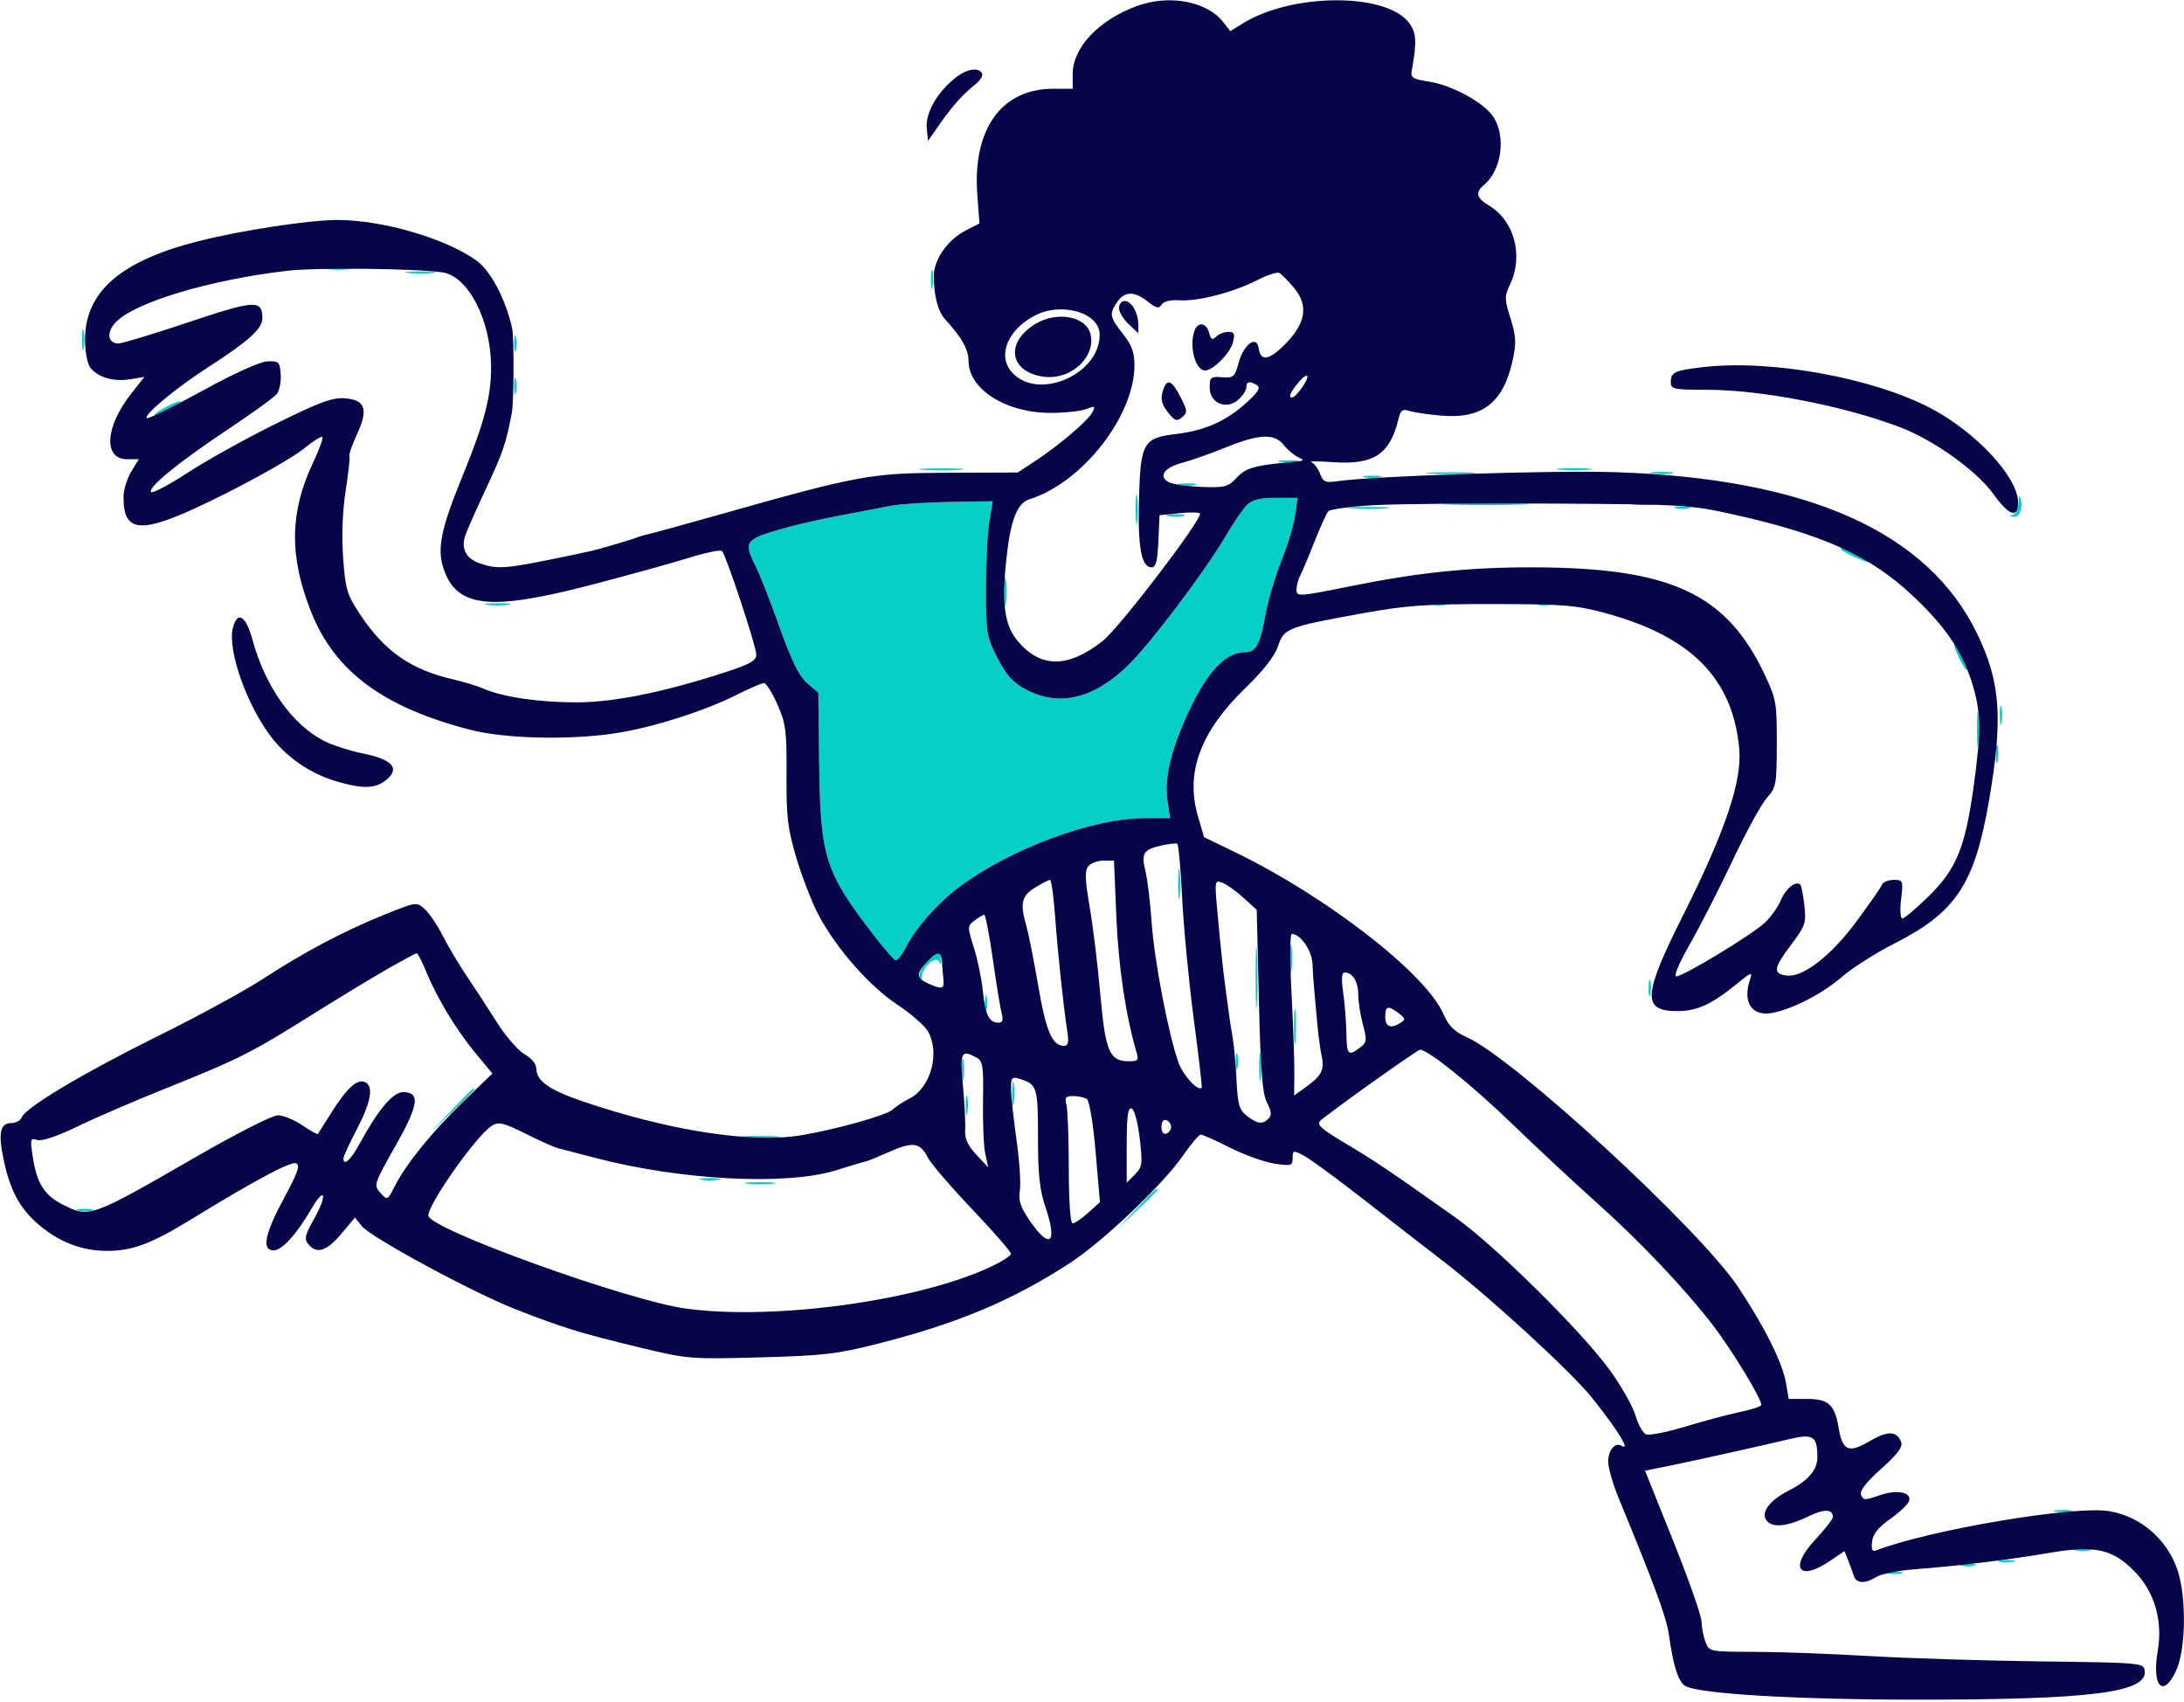 <svg xmlns="http://www.w3.org/2000/svg" width="566" height="441" viewBox="0 0 566 441" version="1.1"><path d="M 84.768 69.725 C 86.565 69.947, 89.265 69.943, 90.768 69.715 C 92.271 69.486, 90.800 69.304, 87.500 69.310 C 84.200 69.315, 82.971 69.502, 84.768 69.725 M 241.252 72.500 C 241.263 74.700, 241.468 75.482, 241.707 74.238 C 241.946 72.994, 241.937 71.194, 241.687 70.238 C 241.437 69.282, 241.241 70.300, 241.252 72.500 M 105.750 70.723 C 107.537 70.945, 110.463 70.945, 112.250 70.723 C 114.037 70.502, 112.575 70.320, 109 70.320 C 105.425 70.320, 103.963 70.502, 105.750 70.723 M 21.272 88 C 21.272 90.475, 21.467 91.487, 21.706 90.250 C 21.944 89.013, 21.944 86.987, 21.706 85.750 C 21.467 84.513, 21.272 85.525, 21.272 88 M 133.232 89 C 133.232 90.925, 133.438 91.713, 133.689 90.750 C 133.941 89.787, 133.941 88.213, 133.689 87.250 C 133.438 86.287, 133.232 87.075, 133.232 89 M 133.232 100 C 133.232 101.925, 133.438 102.713, 133.689 101.750 C 133.941 100.787, 133.941 99.213, 133.689 98.250 C 133.438 97.287, 133.232 98.075, 133.232 100 M 42.750 105.572 C 38.873 107.675, 39.312 108.401, 43.250 106.399 C 47.020 104.481, 47.687 103.985, 46.417 104.040 C 45.913 104.062, 44.263 104.751, 42.750 105.572 M 331.750 119.706 C 332.988 119.944, 335.012 119.944, 336.250 119.706 C 337.488 119.467, 336.475 119.272, 334 119.272 C 331.525 119.272, 330.512 119.467, 331.750 119.706 M 239.250 121.735 C 241.863 121.941, 246.137 121.941, 248.750 121.735 C 251.363 121.529, 249.225 121.360, 244 121.360 C 238.775 121.360, 236.637 121.529, 239.250 121.735 M 404.250 121.728 C 406.313 121.944, 409.688 121.944, 411.750 121.728 C 413.813 121.513, 412.125 121.336, 408 121.336 C 403.875 121.336, 402.188 121.513, 404.250 121.728 M 370.750 122.737 C 373.637 122.939, 378.363 122.939, 381.250 122.737 C 384.137 122.535, 381.775 122.370, 376 122.370 C 370.225 122.370, 367.863 122.535, 370.750 122.737 M 428.264 122.718 C 429.784 122.947, 432.034 122.941, 433.264 122.704 C 434.494 122.467, 433.250 122.279, 430.500 122.286 C 427.750 122.294, 426.744 122.488, 428.264 122.718 M 353.762 123.707 C 355.006 123.946, 356.806 123.937, 357.762 123.687 C 358.718 123.437, 357.700 123.241, 355.500 123.252 C 353.300 123.263, 352.518 123.468, 353.762 123.707 M 305.762 125.707 C 307.006 125.946, 308.806 125.937, 309.762 125.687 C 310.718 125.437, 309.700 125.241, 307.500 125.252 C 305.300 125.263, 304.518 125.468, 305.762 125.707 M 294.320 132 C 294.320 135.575, 294.502 137.037, 294.723 135.250 C 294.945 133.463, 294.945 130.537, 294.723 128.750 C 294.502 126.963, 294.320 128.425, 294.320 132 M 523.116 130.167 C 523.052 131.633, 522.438 133.060, 521.750 133.338 C 520.771 133.733, 520.778 133.859, 521.781 133.921 C 523.368 134.019, 524.325 131.718, 523.701 129.308 C 523.385 128.089, 523.194 128.369, 523.116 130.167 M 323.116 130.884 C 322.079 131.921, 319.574 135.596, 317.549 139.052 C 312.358 147.909, 298.253 166.614, 292.529 172.231 C 283.516 181.077, 274.563 183.243, 265.907 178.673 C 262.467 176.857, 260.842 175.063, 258.500 170.498 C 255.655 164.952, 255.500 164.025, 255.500 152.575 C 255.500 145.934, 255.899 138.112, 256.386 135.194 L 257.273 129.887 246.220 130.063 C 240.141 130.160, 233.218 130.615, 230.834 131.075 C 228.450 131.535, 222.675 132.635, 218 133.519 C 213.325 134.404, 207.025 135.814, 204 136.654 C 192.903 139.735, 192.539 140.189, 195.875 146.790 C 196.906 148.830, 199.672 155.900, 202.021 162.500 C 205.145 171.276, 207.069 175.173, 209.184 177.005 L 212.075 179.510 212.299 198.005 C 212.592 222.169, 213.832 226.036, 226.570 242.500 C 229.123 245.800, 231.588 248.641, 232.047 248.814 C 232.507 248.986, 233.640 247.636, 234.566 245.814 C 237.218 240.592, 242.760 234.246, 248.356 230.022 C 261.634 219.999, 283.103 212, 296.723 212 L 303.227 212 302.582 207.697 C 301.651 201.490, 303.543 193.804, 308.591 183.281 C 313.212 173.651, 317.805 169, 322.697 169 C 325.508 169, 326.537 167.070, 327.988 159.068 C 328.624 155.559, 330.478 149.332, 332.107 145.231 C 333.736 141.129, 335.340 135.799, 335.671 133.387 L 336.272 129 330.636 129 C 326.449 129, 324.516 129.484, 323.116 130.884 M 375.750 130.745 C 380.837 130.927, 389.162 130.927, 394.250 130.745 C 399.337 130.564, 395.175 130.415, 385 130.415 C 374.825 130.415, 370.662 130.564, 375.750 130.745 M 423.250 130.716 C 424.762 130.945, 427.238 130.945, 428.750 130.716 C 430.262 130.487, 429.025 130.300, 426 130.300 C 422.975 130.300, 421.738 130.487, 423.250 130.716 M 350.280 131.736 C 352.909 131.943, 356.959 131.940, 359.280 131.731 C 361.601 131.521, 359.450 131.352, 354.500 131.355 C 349.550 131.358, 347.651 131.530, 350.280 131.736 M 434.250 131.689 C 435.212 131.941, 436.788 131.941, 437.750 131.689 C 438.712 131.438, 437.925 131.232, 436 131.232 C 434.075 131.232, 433.288 131.438, 434.250 131.689 M 302.762 133.707 C 304.006 133.946, 305.806 133.937, 306.762 133.687 C 307.718 133.437, 306.700 133.241, 304.500 133.252 C 302.300 133.263, 301.518 133.468, 302.762 133.707 M 477.083 142.373 C 478.112 143.294, 484 145.999, 484 145.551 C 484 144.975, 478.456 142, 477.383 142 C 476.989 142, 476.854 142.168, 477.083 142.373 M 260.310 153.500 C 260.315 156.800, 260.502 158.029, 260.725 156.232 C 260.947 154.435, 260.943 151.735, 260.715 150.232 C 260.486 148.729, 260.304 150.200, 260.310 153.500 M 126.250 156.716 C 127.763 156.945, 130.238 156.945, 131.750 156.716 C 133.262 156.487, 132.025 156.300, 129 156.300 C 125.975 156.300, 124.737 156.487, 126.250 156.716 M 371.250 156.689 C 372.212 156.941, 373.788 156.941, 374.750 156.689 C 375.712 156.438, 374.925 156.232, 373 156.232 C 371.075 156.232, 370.288 156.438, 371.250 156.689 M 398.250 156.689 C 399.212 156.941, 400.788 156.941, 401.750 156.689 C 402.712 156.438, 401.925 156.232, 400 156.232 C 398.075 156.232, 397.288 156.438, 398.250 156.689 M 507.695 170.487 C 508.610 172.406, 509.536 173.797, 509.753 173.580 C 510.210 173.123, 507.175 167, 506.490 167 C 506.239 167, 506.781 168.569, 507.695 170.487 M 512.336 189 C 512.336 193.125, 512.513 194.813, 512.728 192.750 C 512.944 190.688, 512.944 187.313, 512.728 185.250 C 512.513 183.188, 512.336 184.875, 512.336 189 M 518.252 185.500 C 518.263 187.700, 518.468 188.482, 518.707 187.238 C 518.946 185.994, 518.937 184.194, 518.687 183.238 C 518.437 182.282, 518.241 183.300, 518.252 185.500 M 517.252 195.500 C 517.263 197.700, 517.468 198.482, 517.707 197.238 C 517.946 195.994, 517.937 194.194, 517.687 193.238 C 517.437 192.282, 517.241 193.300, 517.252 195.500 M 305.320 229 C 305.320 232.575, 305.502 234.037, 305.723 232.250 C 305.945 230.463, 305.945 227.537, 305.723 225.750 C 305.502 223.963, 305.320 225.425, 305.320 229 M 325.389 253.500 C 325.390 260.650, 325.550 263.444, 325.742 259.708 C 325.935 255.973, 325.934 250.123, 325.739 246.708 C 325.545 243.294, 325.387 246.350, 325.389 253.500 M 334.310 248.500 C 334.315 251.800, 334.502 253.029, 334.725 251.232 C 334.947 249.435, 334.943 246.735, 334.715 245.232 C 334.486 243.729, 334.304 245.200, 334.310 248.500 M 240.067 249.429 C 238.812 250.764, 238.023 252.452, 238.314 253.179 C 238.691 254.121, 238.865 254.043, 238.921 252.905 C 239.038 250.542, 242.640 247.497, 243.317 249.189 C 243.660 250.045, 243.869 249.893, 243.921 248.750 C 244.030 246.337, 242.762 246.560, 240.067 249.429 M 427.232 256 C 427.232 257.925, 427.438 258.712, 427.689 257.750 C 427.941 256.788, 427.941 255.213, 427.689 254.250 C 427.438 253.287, 427.232 254.075, 427.232 256 M 255.232 260 C 255.232 261.925, 255.438 262.712, 255.689 261.750 C 255.941 260.788, 255.941 259.212, 255.689 258.250 C 255.438 257.288, 255.232 258.075, 255.232 260 M 335.336 266 C 335.336 270.125, 335.513 271.813, 335.728 269.750 C 335.944 267.688, 335.944 264.313, 335.728 262.250 C 335.513 260.188, 335.336 261.875, 335.336 266 M 326.310 276.500 C 326.315 279.800, 326.502 281.029, 326.725 279.232 C 326.947 277.435, 326.943 274.735, 326.715 273.232 C 326.486 271.729, 326.304 273.200, 326.310 276.500 M 320.232 275 C 320.232 276.925, 320.438 277.712, 320.689 276.750 C 320.941 275.788, 320.941 274.212, 320.689 273.250 C 320.438 272.288, 320.232 273.075, 320.232 275 M 249.272 277 C 249.272 279.475, 249.467 280.488, 249.706 279.250 C 249.944 278.012, 249.944 275.988, 249.706 274.750 C 249.467 273.512, 249.272 274.525, 249.272 277 M 262.286 283.500 C 262.294 286.250, 262.488 287.256, 262.718 285.736 C 262.947 284.216, 262.941 281.966, 262.704 280.736 C 262.467 279.506, 262.279 280.750, 262.286 283.500 M 116.966 287.750 L 111.500 293.500 117.250 288.034 C 120.412 285.028, 123 282.440, 123 282.284 C 123 281.542, 122.044 282.408, 116.966 287.750 M 250.252 286.500 C 250.263 288.700, 250.468 289.482, 250.707 288.238 C 250.946 286.994, 250.937 285.194, 250.687 284.238 C 250.437 283.282, 250.241 284.300, 250.252 286.500 M 192.750 294.732 C 195.088 294.943, 198.912 294.943, 201.250 294.732 C 203.588 294.522, 201.675 294.349, 197 294.349 C 192.325 294.349, 190.412 294.522, 192.750 294.732 M 181.750 305.706 C 182.988 305.944, 185.012 305.944, 186.250 305.706 C 187.488 305.467, 186.475 305.272, 184 305.272 C 181.525 305.272, 180.512 305.467, 181.750 305.706 M 193.750 306.723 C 195.537 306.945, 198.463 306.945, 200.250 306.723 C 202.037 306.502, 200.575 306.320, 197 306.320 C 193.425 306.320, 191.963 306.502, 193.750 306.723 M 294.462 313.250 L 289.500 318.500 294.750 313.538 C 297.637 310.808, 300 308.446, 300 308.288 C 300 307.541, 299.074 308.372, 294.462 313.250 M 20.250 313.689 C 21.212 313.941, 22.788 313.941, 23.750 313.689 C 24.712 313.438, 23.925 313.232, 22 313.232 C 20.075 313.232, 19.288 313.438, 20.250 313.689 M 532.762 391.707 C 534.006 391.946, 535.806 391.937, 536.762 391.687 C 537.718 391.437, 536.700 391.241, 534.500 391.252 C 532.300 391.263, 531.518 391.468, 532.762 391.707 M 537.762 401.707 C 539.006 401.946, 540.806 401.937, 541.762 401.687 C 542.718 401.437, 541.700 401.241, 539.500 401.252 C 537.300 401.263, 536.518 401.468, 537.762 401.707 M 518.250 404.689 C 519.212 404.941, 520.788 404.941, 521.750 404.689 C 522.712 404.438, 521.925 404.232, 520 404.232 C 518.075 404.232, 517.288 404.438, 518.250 404.689 M 508.250 405.689 C 509.212 405.941, 510.788 405.941, 511.750 405.689 C 512.712 405.438, 511.925 405.232, 510 405.232 C 508.075 405.232, 507.288 405.438, 508.250 405.689 M 489.250 407.689 C 490.212 407.941, 491.788 407.941, 492.750 407.689 C 493.712 407.438, 492.925 407.232, 491 407.232 C 489.075 407.232, 488.288 407.438, 489.250 407.689" stroke="none" fill="#06cfc6" fill-rule="evenodd"/><path d="M 294.643 1.555 C 284.749 5.183, 278 12.318, 278 19.150 L 278 23 272.960 23 C 259.508 23, 251.994 33.509, 253.280 50.522 L 253.837 57.888 250.169 59.781 C 245.582 62.147, 242 67.297, 242 71.523 C 242 76.549, 243.068 80.692, 244.877 82.681 C 249.327 87.574, 251 90.530, 251 93.500 C 251 100.839, 260.634 106.973, 272.185 106.990 C 275.862 106.996, 280.036 106.556, 281.462 106.014 C 283.811 105.121, 283.961 105.205, 283.054 106.899 C 281.877 109.098, 274.334 115.498, 268.120 119.568 L 263.740 122.438 245.620 122.502 C 225.567 122.573, 222.624 123.114, 185.892 133.500 C 177.070 135.994, 169.098 138.185, 168.176 138.367 C 167.254 138.550, 165.825 138.968, 165 139.297 C 163.465 139.909, 154.103 142.641, 152.750 142.872 C 152.338 142.942, 151.887 143.034, 151.750 143.077 C 151.613 143.119, 150.825 143.295, 150 143.468 C 130.616 147.534, 129.213 147.667, 124.190 145.916 C 120.813 144.739, 119.485 142.197, 120.529 138.909 C 120.894 137.758, 123.119 132.696, 125.474 127.659 C 130.408 117.105, 131.020 115.340, 132.645 107 C 133.192 104.191, 133.250 87.316, 132.721 85 C 130.992 77.437, 127.196 70.231, 123.534 67.559 C 115.682 61.830, 99.174 57, 87.442 57 C 80.141 57, 62.479 59.696, 51.411 62.500 C 31.140 67.636, 21.956 75.673, 22.032 88.210 C 22.049 91.120, 22.648 94.270, 23.363 95.211 C 25.296 97.755, 29.380 98.975, 33.645 98.283 L 37.431 97.668 34.073 101.908 C 27.228 110.550, 26.678 119, 32.961 119 L 35.971 119 33.989 122.250 C 32.899 124.037, 32.006 126.992, 32.004 128.816 C 31.992 138.787, 37.042 138.634, 58.202 128.021 C 66.953 123.633, 76.123 118.394, 78.581 116.380 C 81.040 114.365, 83.275 112.942, 83.550 113.217 C 83.825 113.491, 82.737 116.491, 81.133 119.882 C 75.040 132.766, 74.909 144.258, 80.691 158.701 C 86.835 174.048, 99.438 183.339, 121.968 189.129 C 130.923 191.431, 147.540 191.819, 159.472 190.007 C 168.998 188.560, 182.540 184.271, 190.887 180.057 C 194.218 178.376, 197.411 177, 197.984 177 C 198.557 177, 200.125 179.487, 201.469 182.526 C 203.662 187.484, 203.905 189.360, 203.837 200.776 C 203.771 211.814, 204.116 214.689, 206.441 222.473 C 207.915 227.408, 210.489 234.013, 212.161 237.151 C 216.765 245.789, 225.334 255.546, 232.463 260.268 C 235.977 262.596, 239.560 265.694, 240.426 267.154 C 243.695 272.667, 241.280 281.770, 235.795 284.606 C 234.037 285.515, 232.037 286.820, 231.351 287.506 C 229.911 288.946, 216.731 292.655, 207.690 294.164 C 194.715 296.329, 173.309 292.997, 150.754 285.300 C 142.345 282.430, 139 280.044, 139 276.915 C 139 275.722, 137.771 274.215, 135.975 273.203 C 134.311 272.267, 131.101 268.575, 128.841 265 C 126.581 261.425, 123.057 256.025, 121.009 253 C 118.961 249.975, 116.145 245.250, 114.751 242.500 C 113.357 239.750, 111.258 236.634, 110.087 235.576 C 107.978 233.670, 107.885 233.682, 99.729 236.967 C 89.154 241.225, 78.801 246.698, 68.058 253.709 C 63.351 256.781, 51.175 263.407, 41 268.433 C 21.857 277.889, 6.601 286.990, 5.624 289.537 C 5.315 290.342, 4.135 291, 3 291 C 0.042 291, -0.509 293.471, 0.912 300.354 C 2.535 308.211, 5.006 312.920, 9.640 316.989 C 15.105 321.787, 21.173 324.166, 27.869 324.134 C 34.384 324.102, 39.290 322.255, 49.500 315.989 C 65.746 306.018, 75.305 300.903, 76.695 301.437 C 77.882 301.892, 77.260 303.704, 73.589 310.493 C 68.597 319.726, 67.750 324, 70.911 324 C 73.084 324, 76.776 319.945, 80.703 313.244 C 84.289 307.125, 84.914 309.580, 81.374 315.878 C 79.023 320.060, 78.801 321.056, 79.922 322.406 C 82.101 325.031, 84.631 324.240, 88.421 319.750 L 92.009 315.500 93.754 317.707 C 96.061 320.623, 122.450 334.888, 133.651 339.274 C 145.744 344.009, 150.417 345.451, 165.481 349.092 C 178.218 352.171, 178.812 352.221, 196.981 351.730 C 213.318 351.288, 216.914 350.871, 227.500 348.187 C 248.242 342.929, 262.632 336.870, 277.458 327.153 C 286.032 321.534, 301.524 306.789, 306.605 299.413 C 308.655 296.436, 310.719 294, 311.191 294 C 311.663 294, 315.095 295.533, 318.816 297.407 C 322.538 299.281, 327.701 301.133, 330.291 301.521 C 334.656 302.175, 335 302.071, 335 300.088 C 335 298.059, 335.146 298.024, 337.846 299.420 C 339.411 300.230, 346.344 305.304, 353.252 310.696 C 360.160 316.088, 369.328 323.200, 373.625 326.500 C 385.949 335.964, 407.254 355.500, 412.666 362.298 C 419.403 370.759, 422.716 376.179, 420.202 374.625 C 418.564 373.613, 416.693 375.911, 416.776 378.832 C 416.823 380.495, 418.039 384.700, 419.477 388.178 C 428.711 410.507, 431.892 419.145, 432.497 423.530 C 433.639 431.805, 434.976 435.917, 436.853 436.921 C 440.633 438.944, 465.532 440.404, 496.500 440.418 C 542.063 440.439, 556.693 438.573, 555.811 432.854 C 555.509 430.896, 554.692 430.824, 529 430.509 C 514.425 430.331, 494.400 429.706, 484.500 429.122 C 474.600 428.537, 461.201 428.046, 454.725 428.030 C 443.017 428, 442.945 427.985, 441.975 425.435 C 441.439 424.024, 440.985 421.662, 440.966 420.185 C 440.947 418.708, 437.645 409.304, 433.627 399.287 L 426.322 381.075 431.911 379.964 C 437.891 378.776, 455.079 374.964, 463.824 372.887 C 469.895 371.445, 470.958 372.141, 470.985 377.576 C 471.001 380.900, 468.578 383.718, 463.498 386.281 C 458.771 388.665, 456.365 391.780, 457.683 393.809 C 459.099 395.990, 462.931 395.696, 468.552 392.975 C 472.755 390.940, 475 390.984, 475 393.102 C 475 393.643, 472.923 396.306, 470.384 399.020 C 463.577 406.298, 466.188 409.954, 474.272 404.461 L 478.008 401.923 478.922 404.211 C 479.426 405.470, 480.085 407.288, 480.387 408.250 C 481.049 410.356, 483.279 410.494, 486.285 408.616 C 487.503 407.855, 491.875 406.973, 496 406.656 C 507.448 405.777, 520.490 404.192, 531 402.403 C 542.857 400.384, 547.319 401.319, 553.013 407.013 C 558.320 412.320, 560.566 419.879, 559.193 427.811 C 557.587 437.093, 560.640 440.212, 564.027 432.750 C 566.212 427.937, 566.643 416.531, 564.924 409 C 562.868 399.990, 555.470 392.985, 546.500 391.554 C 537.468 390.114, 500.088 396.424, 486.293 401.718 C 485.195 402.139, 484.921 401.589, 485.170 399.464 C 485.405 397.458, 486.791 395.746, 490 393.492 C 492.475 391.755, 494.634 389.641, 494.798 388.796 C 495.237 386.535, 491.437 385.934, 486.877 387.543 C 483.366 388.782, 482.846 388.763, 482.312 387.372 C 481.902 386.301, 483.563 384.144, 487.535 380.592 C 491.800 376.777, 493.184 374.923, 492.703 373.668 C 491.582 370.746, 489.204 370.690, 484.456 373.473 C 479.067 376.631, 477.506 375.956, 476.506 370.035 C 475.482 363.977, 473.886 362.500, 468.362 362.500 L 463.565 362.500 462.854 358.363 C 461.953 353.123, 457.282 343.755, 450.455 333.500 C 440.476 318.509, 392.496 274.326, 380.181 268.788 C 376.863 267.296, 375.439 265.879, 374.034 262.673 C 369.466 252.248, 343.877 232.375, 320.266 220.915 L 312.032 216.919 310.417 211.363 C 307.173 200.205, 311.112 189.579, 322.635 178.400 C 327.491 173.688, 330.382 169.987, 331.227 167.400 C 332.730 162.796, 333.660 162.439, 353.500 158.851 C 364.436 156.873, 369.754 156.504, 387 156.526 C 405.231 156.549, 408.441 156.807, 416 158.857 C 438.317 164.910, 449.085 175.820, 450.738 194.052 C 451.494 202.382, 447.115 215.378, 436.272 236.983 C 425.708 258.034, 425.467 262, 434.750 262 C 439.732 262, 443.645 260.221, 449.893 255.115 C 454.037 251.728, 454.239 251.666, 453.471 254.013 C 451.542 259.906, 454.131 263.536, 459.481 262.438 C 464.907 261.324, 472.405 257.417, 477.367 253.118 C 480.044 250.800, 486.119 246.935, 490.867 244.530 C 506.895 236.412, 511.716 229.159, 515.454 207.535 C 519.128 186.283, 518.475 176.855, 512.465 164.360 C 499.706 137.833, 468.662 123.954, 418.500 122.348 C 402.232 121.827, 356.065 123.323, 346.766 124.673 C 343.465 125.152, 342.922 124.925, 342.081 122.712 C 341.557 121.336, 340.538 120, 339.815 119.745 C 339.092 119.489, 341.679 119.496, 345.565 119.761 C 356.028 120.474, 360.230 117.700, 362.405 108.645 C 362.979 106.255, 363.449 105.905, 365.295 106.494 C 366.508 106.881, 370.254 107.427, 373.621 107.707 C 384.231 108.590, 389.670 104.298, 392.060 93.157 C 392.988 88.830, 392.887 87.050, 391.459 82.510 C 389.868 77.450, 389.862 76.812, 391.372 73.628 C 394.868 66.262, 392.423 57.135, 385.927 53.298 C 382.642 51.357, 382.261 49.858, 384.566 47.945 C 389.067 44.210, 390.334 35.699, 387.163 30.500 C 384.866 26.734, 376.370 22.038, 370.199 21.123 C 366.253 20.538, 365.556 20.112, 365.848 18.463 C 367.249 10.569, 367.109 8.409, 365.027 5.761 C 358.974 -1.933, 334.847 -1.789, 322.170 6.017 L 318.841 8.067 316.948 5.661 C 312.739 0.310, 302.951 -1.491, 294.643 1.555 M 247.132 20.542 C 242.595 24.360, 239.819 29.427, 240.185 33.224 L 240.500 36.500 243.655 32 C 246.957 27.292, 249.297 24.696, 252.920 21.723 C 254.111 20.746, 254.814 19.509, 254.484 18.973 C 253.419 17.252, 250.235 17.931, 247.132 20.542 M 74.571 70.155 C 54.404 72.482, 34.830 78.359, 29.953 83.550 C 27.511 86.150, 27.913 89.006, 30.719 88.990 C 31.698 88.984, 39.877 86.508, 48.893 83.486 C 66.182 77.693, 68 77.601, 68 82.519 C 68 85.178, 64.290 88.507, 53.844 95.220 C 45.702 100.452, 37.211 107.498, 38.028 108.344 C 38.319 108.644, 44.741 105.493, 52.299 101.340 C 60.528 96.819, 67.336 93.732, 69.270 93.645 C 72.280 93.510, 72.517 93.739, 72.746 97 C 72.881 98.925, 72.431 101.212, 71.746 102.083 C 71.061 102.953, 65.325 107.105, 59 111.309 C 46.277 119.766, 38.134 126.421, 39.187 127.503 C 39.565 127.890, 43.840 125.621, 48.687 122.460 C 53.534 119.298, 63.784 113.605, 71.464 109.809 C 82.787 104.211, 86.170 102.962, 89.355 103.203 C 94.692 103.607, 95.515 106.045, 92.508 112.555 C 91.252 115.275, 90.378 117.760, 90.565 118.077 C 90.751 118.394, 90.313 122.444, 89.591 127.077 C 88.760 132.411, 88.514 138.800, 88.921 144.500 C 89.501 152.623, 89.916 154.036, 93.182 159 C 99.583 168.727, 106.364 173.484, 117.500 176.059 C 120.250 176.695, 123.850 177.800, 125.500 178.514 C 130.413 180.640, 139.748 182, 149.417 181.999 C 159.020 181.997, 171.903 179.397, 187.750 174.261 C 194.404 172.105, 196 171.205, 196 169.609 C 196 167.501, 188.218 143.990, 187.122 142.786 C 186.764 142.393, 182.878 143.193, 178.486 144.564 C 174.094 145.934, 162.625 149.104, 153 151.607 C 126.778 158.425, 118.283 157.449, 114.910 147.228 C 113.233 142.145, 114.307 136.943, 119.810 123.500 C 125.558 109.457, 127.338 102.623, 127.265 94.873 C 127.151 82.838, 121.337 71.593, 114.708 70.589 C 107.924 69.561, 82.134 69.282, 74.571 70.155 M 325.751 72.624 C 319.564 75.768, 310.437 78.132, 305.693 77.819 C 303.320 77.662, 301.568 78.082, 301.041 78.933 C 300.358 80.040, 299.676 79.890, 297.463 78.150 C 293.970 75.402, 291.517 75.424, 289.557 78.223 C 287.409 81.289, 287.564 82.176, 291 86.500 C 293.295 89.388, 294 91.297, 294 94.627 C 294 107.820, 280.501 125.063, 266.808 129.361 C 263.622 130.362, 261.914 134.696, 260.851 144.483 C 259.552 156.433, 260.304 162.019, 263.764 166.131 C 269.698 173.184, 276.823 173.160, 285.809 166.057 C 290.050 162.705, 311 135.320, 311 133.128 C 311 132.752, 308.637 132.682, 305.750 132.972 L 300.500 133.500 300.204 140.250 C 299.978 145.408, 299.560 147, 298.430 147 C 295.792 147, 294.844 141.855, 295.177 129.352 C 295.567 114.678, 296.261 113.466, 304.851 112.451 C 312.196 111.582, 317.750 109.124, 322.921 104.452 C 325.996 101.675, 326.755 100.461, 325.799 99.855 C 323.911 98.657, 323 98.816, 323 100.345 C 323 101.085, 322.086 102.517, 320.970 103.527 C 317.893 106.312, 313.500 104.517, 313.500 100.476 C 313.500 97.741, 313.760 97.520, 316.712 97.749 C 319.679 97.978, 320.005 97.694, 320.996 94.016 C 322.278 89.253, 325.675 86.736, 326.181 90.174 C 326.700 93.705, 328.805 93.431, 332.943 89.293 C 338.426 83.809, 339.187 79.185, 335.359 74.599 C 333.787 72.715, 332.039 70.962, 331.475 70.704 C 330.911 70.447, 328.336 71.310, 325.751 72.624 M 290 79.826 C 290 80.830, 291.125 82.708, 292.500 84 L 295 86.349 295 84.109 C 295 81.045, 293.238 78, 291.465 78 C 290.659 78, 290 78.822, 290 79.826 M 268.017 81.851 C 261.094 85.564, 258.463 92.117, 262.177 96.393 C 268.791 104.007, 284.982 97.155, 284.996 86.735 C 285.004 80.980, 275.004 78.104, 268.017 81.851 M 268.314 83.950 C 260.317 88.826, 261.646 96.534, 270.672 97.637 C 277.588 98.482, 284.080 92.440, 282.599 86.538 C 281.441 81.925, 273.882 80.555, 268.314 83.950 M 309.607 85.582 C 308.081 89.558, 309.738 96.001, 312.285 95.999 C 314.375 95.997, 318.835 91.506, 319.541 88.691 C 320.098 86.474, 319.881 86, 318.308 86 C 317.259 86, 315.845 86.555, 315.167 87.233 C 314.190 88.210, 313.813 88.002, 313.351 86.233 C 312.675 83.650, 310.494 83.271, 309.607 85.582 M 441.253 95.142 C 433.949 96.003, 433 96.453, 433 99.059 C 433 100.842, 433.762 101, 442.369 101 C 456.309 101, 477.504 105.089, 492.179 110.608 C 501.033 113.939, 512.234 121.929, 516.635 128.055 C 520.665 133.665, 523 134.441, 523 130.171 C 523 123.672, 512.051 111.886, 500.321 105.760 C 485.116 97.819, 458.755 93.080, 441.253 95.142 M 336.813 98.744 C 334.520 101.413, 333.779 103, 334.826 103 C 335.906 103, 339.376 98.043, 338.740 97.407 C 338.510 97.176, 337.642 97.778, 336.813 98.744 M 301.607 100.582 C 300.610 103.180, 300.899 104.654, 302.885 107.107 C 304.486 109.083, 305.010 109.236, 306.356 108.120 C 307.794 106.926, 307.757 106.443, 305.950 102.902 C 303.816 98.719, 302.576 98.056, 301.607 100.582 M 317.500 116.003 C 313.650 117.563, 308.634 119.330, 306.353 119.929 C 301.707 121.150, 300.118 123.457, 302.898 124.945 C 303.901 125.482, 307.723 126.032, 311.391 126.167 C 317.475 126.392, 318.276 126.181, 320.512 123.771 C 322.889 121.207, 325.235 120.549, 335 119.705 C 337.985 119.447, 338.206 119.270, 336.500 118.504 C 335.400 118.010, 333.680 116.570, 332.677 115.303 C 330.253 112.239, 326.342 112.419, 317.500 116.003 M 323.116 130.884 C 322.079 131.921, 319.574 135.596, 317.549 139.052 C 312.358 147.909, 298.253 166.614, 292.529 172.231 C 283.516 181.077, 274.563 183.243, 265.907 178.673 C 262.467 176.857, 260.842 175.063, 258.500 170.498 C 255.655 164.952, 255.500 164.025, 255.500 152.575 C 255.500 145.934, 255.899 138.112, 256.386 135.194 L 257.273 129.887 246.220 130.063 C 240.141 130.160, 233.218 130.615, 230.834 131.075 C 228.450 131.535, 222.675 132.635, 218 133.519 C 213.325 134.404, 207.025 135.814, 204 136.654 C 192.903 139.735, 192.539 140.189, 195.875 146.790 C 196.906 148.830, 199.672 155.900, 202.021 162.500 C 205.145 171.276, 207.069 175.173, 209.184 177.005 L 212.075 179.510 212.299 198.005 C 212.592 222.169, 213.832 226.036, 226.570 242.500 C 229.123 245.800, 231.588 248.641, 232.047 248.814 C 232.507 248.986, 233.640 247.636, 234.566 245.814 C 237.218 240.592, 242.760 234.246, 248.356 230.022 C 261.634 219.999, 283.103 212, 296.723 212 L 303.227 212 302.582 207.697 C 301.651 201.490, 303.543 193.804, 308.591 183.281 C 313.212 173.651, 317.805 169, 322.697 169 C 325.508 169, 326.537 167.070, 327.988 159.068 C 328.624 155.559, 330.478 149.332, 332.107 145.231 C 333.736 141.129, 335.340 135.799, 335.671 133.387 L 336.272 129 330.636 129 C 326.449 129, 324.516 129.484, 323.116 130.884 M 356.295 130.893 C 350.133 131.227, 344.701 131.950, 344.225 132.500 C 343.749 133.050, 342.118 136.650, 340.600 140.500 C 339.083 144.350, 337.427 148.281, 336.920 149.236 C 336.414 150.191, 336 151.818, 336 152.850 C 336 154.641, 336.640 154.598, 349.963 151.904 C 367.404 148.379, 380.630 146.998, 396.856 147.008 C 432.839 147.032, 447.319 153.674, 457.294 174.731 C 460.317 181.114, 460.498 182.139, 460.472 192.714 C 460.445 203.285, 460.299 204.087, 457.917 206.714 C 456.527 208.246, 452.516 215.575, 449.004 223 C 445.491 230.425, 440.491 240.213, 437.891 244.750 C 435.119 249.590, 433.689 253, 434.432 253 C 436.237 253, 453.950 242.272, 457.332 239.131 C 458.889 237.684, 460.782 235.031, 461.537 233.236 C 462.813 230.201, 465.446 228.113, 466.574 229.241 C 466.843 229.509, 467.312 231.927, 467.618 234.614 C 468.136 239.169, 467.895 239.870, 464.071 244.952 C 459.587 250.910, 459.405 252.351, 463.077 252.789 C 467.284 253.291, 474.501 247.684, 481.102 238.787 C 484.483 234.229, 487.466 229.938, 487.732 229.250 C 487.997 228.563, 489.354 228, 490.746 228 C 493.197 228, 493.260 228.160, 492.686 233 C 492.351 235.831, 492.496 238, 493.022 238 C 493.532 238, 496.589 235.413, 499.815 232.250 C 506.983 225.224, 509.268 219.687, 511.446 204.072 C 513.470 189.563, 513.406 184.482, 511.105 177.091 C 508.486 168.673, 504.061 162.189, 495.454 154.150 C 484.501 143.921, 472.265 138.417, 449 133.254 C 438.011 130.815, 435.945 130.692, 402.500 130.493 C 383.250 130.379, 362.458 130.559, 356.295 130.893 M 60.357 162.713 C 58.881 168.593, 64.154 183.279, 70.685 191.479 C 74.700 196.520, 80.673 200.528, 86.942 202.390 C 94.051 204.501, 97.265 204.421, 100.139 202.063 C 103.740 199.108, 101.681 196.778, 94.127 195.259 C 90.733 194.576, 86.181 193.113, 84.012 192.006 C 75.728 187.780, 68.739 177.907, 65.425 165.750 C 63.721 159.499, 61.498 158.166, 60.357 162.713 M 301.157 219.053 C 296.349 220.107, 295.693 221.102, 296.829 225.623 C 297.366 227.755, 298.097 233.775, 298.455 239 C 299.134 248.920, 302.930 268.624, 305.488 275.502 C 306.730 278.843, 310.590 282.944, 311.435 281.819 C 311.566 281.644, 310.634 273.625, 309.363 264 C 308.092 254.375, 306.745 240.296, 306.371 232.713 C 305.996 225.130, 305.422 218.790, 305.095 218.623 C 304.768 218.457, 302.996 218.650, 301.157 219.053 M 282.038 224.454 C 281.092 225.594, 281.169 227.871, 282.396 235.017 C 283.257 240.027, 284.504 250.257, 285.167 257.750 C 286.479 272.567, 287.530 275, 292.617 275 C 294.861 275, 295.138 274.680, 294.565 272.750 C 291.783 263.379, 289.857 250.534, 289.318 237.750 L 288.696 223 285.971 223 C 284.471 223, 282.702 223.654, 282.038 224.454 M 268.250 229.989 C 264.728 232.137, 264.295 234.075, 266.011 240.007 C 266.566 241.928, 267.946 248.897, 269.076 255.493 C 271.088 267.242, 272.704 271, 275.743 271 C 276.835 271, 277.038 270.109, 276.595 267.250 C 275.602 260.839, 274.128 246.913, 273.420 237.250 C 273.047 232.162, 272.463 228.002, 272.121 228.004 C 271.779 228.006, 270.038 228.899, 268.250 229.989 M 315.494 236.234 C 316.376 245.891, 316.951 251.332, 317.530 255.500 C 317.759 257.150, 318.148 260.075, 318.395 262 C 318.641 263.925, 319.119 267.019, 319.458 268.875 C 319.796 270.731, 320.241 275.649, 320.448 279.803 C 320.770 286.299, 321.150 287.610, 323.161 289.157 C 325.904 291.266, 327.176 291.424, 328.749 289.851 C 329.614 288.986, 329.517 287.967, 328.358 285.725 C 327.156 283.400, 326.695 277.603, 326.254 259.257 L 325.689 235.766 322.254 232.633 C 320.365 230.910, 317.902 229.155, 316.779 228.734 C 314.793 227.988, 314.759 228.185, 315.494 236.234 M 252.566 238.527 C 250.682 239.952, 250.677 240.135, 252.398 245.595 C 253.370 248.677, 254.414 253.742, 254.718 256.850 C 255.309 262.892, 256.349 265, 258.739 265 C 259.804 265, 260.057 264.354, 259.618 262.750 C 259.279 261.512, 258.249 255.213, 257.328 248.750 C 256.407 242.287, 255.393 237.014, 255.076 237.032 C 254.759 237.049, 253.630 237.722, 252.566 238.527 M 334.700 257.250 C 335.140 265.637, 335.473 275.057, 335.440 278.183 L 335.380 283.866 338.029 281.980 C 342.470 278.817, 343.312 277.281, 342.539 273.748 C 342.148 271.961, 341.620 268.025, 341.364 265 C 341.108 261.975, 340.761 258.150, 340.592 256.500 C 340.423 254.850, 340.221 251.830, 340.142 249.789 C 340.009 246.305, 337.035 242, 334.761 242 C 334.282 242, 334.255 248.764, 334.700 257.250 M 100 251.322 C 95.875 253.691, 87.069 259.039, 80.431 263.206 C 65.239 272.743, 61.636 274.557, 43.355 281.868 C 35.185 285.136, 24.696 289.653, 20.047 291.907 C 14.757 294.472, 10.873 295.777, 9.667 295.394 C 7.883 294.828, 7.794 295.142, 8.467 299.628 C 9.503 306.535, 11.449 309.678, 16.185 312.094 C 23.172 315.659, 23.395 315.580, 50.978 299.663 C 61.207 293.760, 70.589 289, 71.995 289 C 73.393 289, 76.250 290.165, 78.346 291.589 C 80.441 293.013, 82.260 294.025, 82.388 293.839 C 82.516 293.653, 84.061 291.203, 85.822 288.395 C 89.785 282.074, 92.463 279.580, 94.463 280.347 C 96.916 281.289, 96.264 285.347, 92.500 292.569 C 90.575 296.263, 89 299.670, 89 300.142 C 89 302.321, 90.912 300.577, 93.268 296.250 C 98.034 287.495, 101.824 283, 104.439 283 C 108.998 283, 108.534 286.257, 102.439 297.021 C 96.880 306.840, 96.792 307.113, 98.577 309.085 C 100.390 311.088, 100.418 311.075, 102.346 307.302 C 105.327 301.466, 112.014 293.236, 120.193 285.335 L 127.611 278.171 123.271 272.944 C 118.290 266.946, 113.250 258.621, 110.441 251.754 C 109.373 249.143, 108.275 247.009, 108 247.011 C 107.725 247.013, 104.125 248.953, 100 251.322 M 240.174 249.314 C 237.358 252.312, 237.433 253.421, 240.547 254.839 C 244.142 256.478, 244.759 256.307, 244.491 253.750 C 244.361 252.512, 244.198 250.488, 244.128 249.250 C 243.965 246.388, 242.907 246.405, 240.174 249.314 M 348.106 257.250 C 348.518 260.137, 348.887 264.863, 348.927 267.750 C 349.005 273.358, 349.397 273.770, 352.455 271.458 C 354.232 270.114, 354.300 269.572, 353.205 265.476 C 352.542 262.998, 352 259.493, 352 257.686 C 352 254.365, 350.535 252, 348.479 252 C 347.699 252, 347.586 253.595, 348.106 257.250 M 359 263.500 C 359 266.099, 360.432 266.645, 362.995 265.024 C 364.278 264.213, 364.207 263.865, 362.495 262.571 C 359.690 260.452, 359 260.635, 359 263.500 M 355.497 280.552 C 348.899 285.256, 342.917 289.680, 342.205 290.383 C 341.149 291.425, 342.351 292.518, 348.705 296.292 C 356.315 300.812, 359.957 303.265, 377.127 315.434 C 387.406 322.720, 409.798 344.847, 417.164 355 C 420.157 359.125, 423.170 364.436, 423.859 366.803 C 424.548 369.169, 425.795 371.368, 426.629 371.688 C 427.464 372.008, 432.051 371.089, 436.823 369.644 C 441.595 368.200, 447.858 366.528, 450.741 365.928 C 453.624 365.329, 456.178 364.521, 456.418 364.133 C 456.986 363.213, 448.982 349.975, 443.757 343.193 C 436.593 333.894, 424.820 321.483, 414.023 311.849 C 408.260 306.707, 398.135 297.272, 391.523 290.883 C 381.442 281.142, 370.059 272, 368.011 272 C 367.727 272, 362.096 275.849, 355.497 280.552 M 249.553 281.250 C 249.971 285.788, 250.231 290.941, 250.129 292.703 C 249.993 295.059, 250.758 296.777, 253.027 299.203 L 256.109 302.500 255.344 299 C 254.923 297.075, 254.656 290.894, 254.751 285.264 C 254.904 276.139, 254.717 274.919, 253.027 274.014 C 249.079 271.901, 248.753 272.579, 249.553 281.250 M 262.019 282.183 C 262.030 284.007, 262.668 289.941, 263.437 295.370 C 264.206 300.798, 264.596 306.716, 264.303 308.522 C 263.883 311.107, 264.443 312.783, 266.933 316.403 C 272.061 323.856, 274.100 322.203, 271.028 313.082 C 269.423 308.319, 269 304.474, 269 294.654 C 269 281.670, 268.771 280.941, 264.250 279.555 C 262.228 278.935, 262.002 279.201, 262.019 282.183 M 276.370 286.250 C 276.701 287.488, 276.979 294.913, 276.986 302.750 C 276.995 311.422, 277.385 317, 277.984 317 C 278.526 317, 280.339 315.762, 282.015 314.250 L 285.061 311.500 283.937 298.501 C 283.283 290.944, 282.328 285.194, 281.656 284.766 C 281.020 284.362, 279.435 284.024, 278.133 284.015 C 276.165 284.003, 275.868 284.378, 276.370 286.250 M 292 296.639 L 292 306.444 294.108 304.337 C 296.047 302.398, 296.147 301.646, 295.358 294.944 C 294.855 290.673, 293.983 287.489, 293.250 287.246 C 292.307 286.935, 292 289.241, 292 296.639 M 301 292 C 301 293.289, 301.506 293.998, 302.250 293.750 C 302.938 293.521, 303.500 292.733, 303.500 292 C 303.500 291.267, 302.938 290.479, 302.250 290.250 C 301.506 290.002, 301 290.711, 301 292 M 127.374 291.765 C 123.396 294.361, 111 311.927, 111 314.969 C 111 318.386, 162.920 337.116, 177.930 339.114 C 200.632 342.135, 237.386 337.150, 256.250 328.492 C 259.413 327.041, 262 325.418, 262 324.885 C 262 324.353, 257.497 319.182, 251.993 313.394 C 246.488 307.607, 241.330 301.605, 240.529 300.057 C 238.440 296.016, 236.654 295.736, 230.457 298.477 C 227.433 299.814, 224.740 300.917, 224.472 300.928 C 224.203 300.938, 220.725 301.972, 216.742 303.224 C 203.845 307.277, 176.341 305.850, 154 299.968 C 149.875 298.882, 145.682 297.790, 144.683 297.541 C 143.683 297.292, 140.124 295.719, 136.773 294.044 C 130.378 290.849, 129.212 290.566, 127.374 291.765" stroke="none" fill="#060549" fill-rule="evenodd"/></svg>